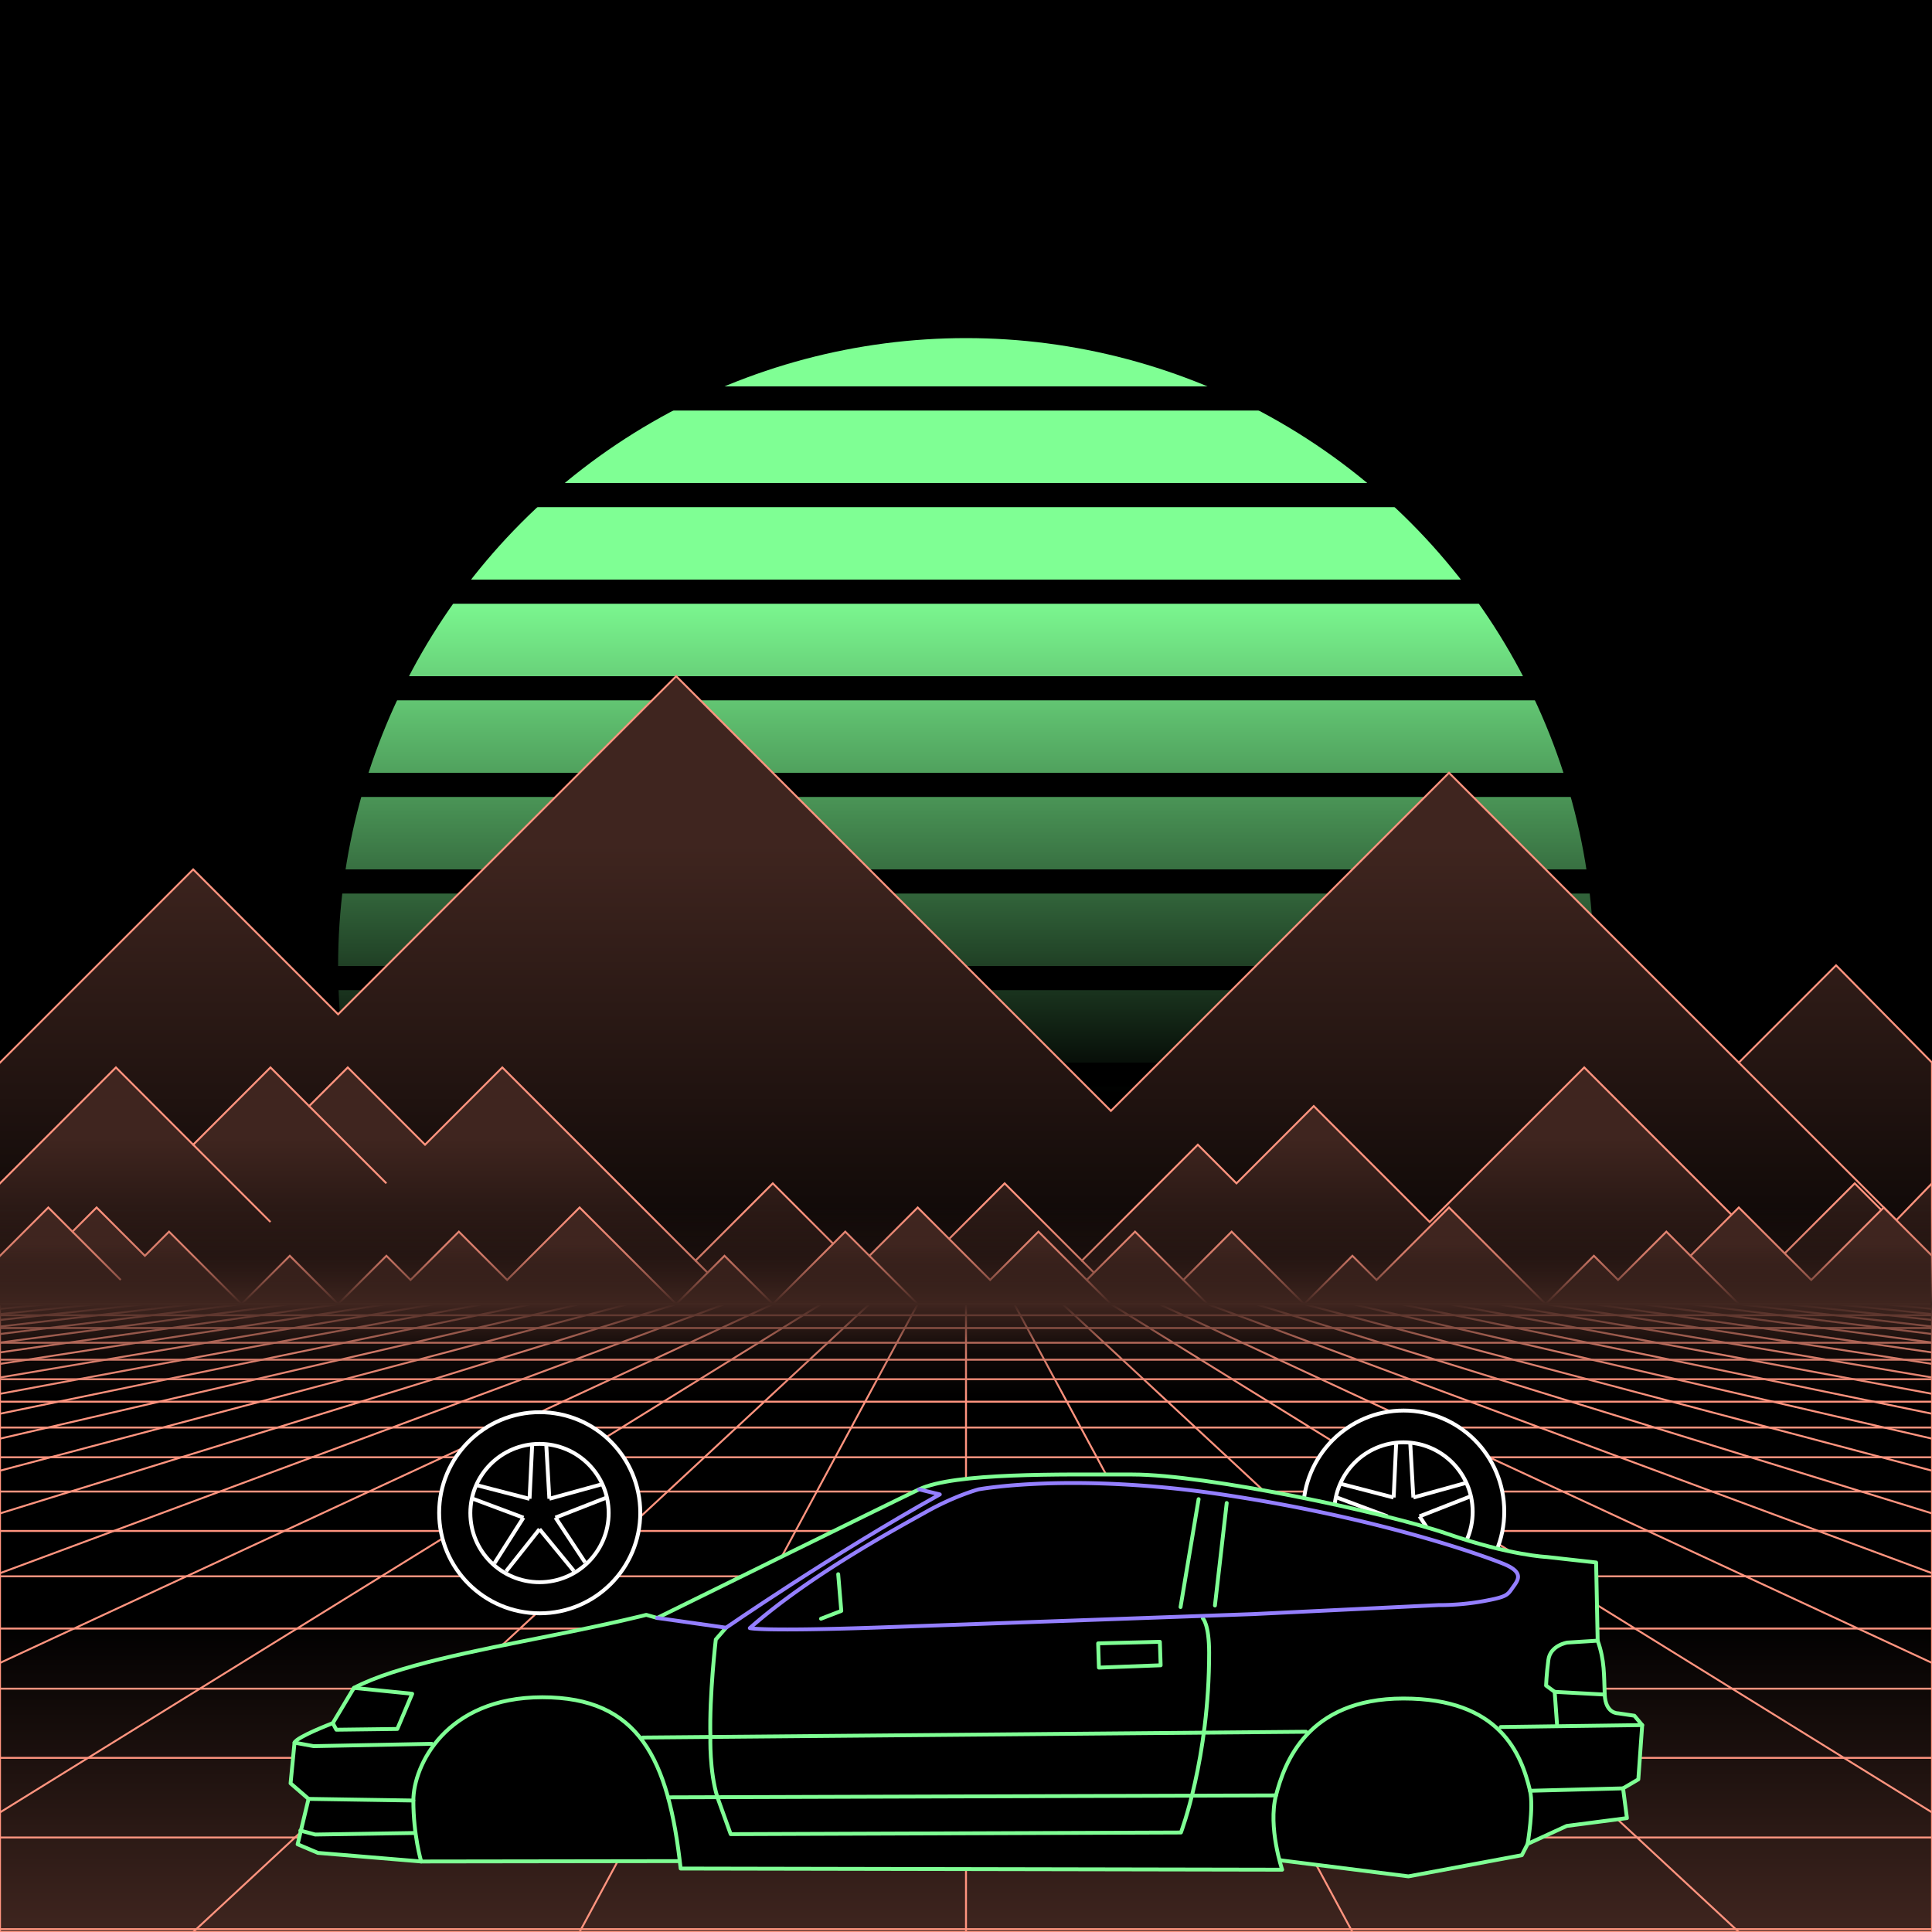 <svg xmlns="http://www.w3.org/2000/svg" viewBox="0 0 2000 2000" width="350" height="350">
    <defs>
        <linearGradient id="moon-grad" x1="0" x2="0" y1="0" y2="1">
            <stop offset="20%" stop-color="#7fff94" stop-opacity="1"/>
            <stop offset="60%" stop-color="#7fff94" stop-opacity="0"/>
        </linearGradient>

        <linearGradient id="star-grad" x1="0" y1="0" x2="1" y2="0">
            <stop offset="0%" stop-color="#ffffff" stop-opacity="0"/>
            <stop offset="80%" stop-color="#ffffff" stop-opacity=".5"/>
            <stop offset="100%" stop-color="#ffffff" stop-opacity="1"/>
        </linearGradient>

        <linearGradient id="bg-grad" x1="0" x2="0" y1="0" y2="1">
            <stop offset="25%" stop-color="#3f251f" stop-opacity="1"/>
            <stop offset="100%" stop-color="#000000" stop-opacity="1"/>
        </linearGradient>

        <linearGradient id="fog-grad" x1="0" x2="0" y1="0" y2="1">
            <stop offset="0%" stop-color="#3f251f" stop-opacity="0"/>
            <stop offset="25%" stop-color="#3f251f" stop-opacity=".25"/>
            <stop offset="50%" stop-color="#3f251f" stop-opacity="1"/>
            <stop offset="75%" stop-color="#3f251f" stop-opacity=".25"/>
            <stop offset="100%" stop-color="#3f251f" stop-opacity="0"/>
        </linearGradient>

        <linearGradient id="undergrid-grad" x1="0" x2="0" y1="0" y2="1">
            <stop offset="50%" stop-color="#000000" stop-opacity="1"/>
            <stop offset="100%" stop-color="#3f251f" stop-opacity="1"/>
        </linearGradient>

        <linearGradient id="flame-grad" x1="0" x2="1" y1="0" y2="0">
            <stop offset="0%" stop-color="#ffffff" stop-opacity="1"/>
            <stop offset="100%" stop-color="#0000ff" stop-opacity="0"/>
        </linearGradient>

        <linearGradient id="thrust-grad" x1="0" x2="0" y1="0" y2="1">
            <stop offset="0%" stop-color="#ffffff" stop-opacity="1"/>
            <stop offset="25%" stop-color="#ffffff" stop-opacity=".5"/>
            <stop offset="100%" stop-color="#ffffff" stop-opacity="0"/>
        </linearGradient>


        <style>
            #vmount                         {fill:url(#bg-grad); stroke:#ff947f; stroke-width:2px;}
            #sky, #moonstripes              {fill:#000000}
            .background                     {fill:url(#bg-grad); stroke:#ff947f; stroke-width:2px;}
            #mooncircle                     {fill:url(#moon-grad);}
            #grid                           {stroke-width:2px; fill:none; stroke:#ff947f;}
            #star                           {stroke-width:10px; fill:none; stroke:url(#star-grad); stroke-linecap:round;}
            #undergrid                      {fill:url(#undergrid-grad);}
            #fog                            {fill:url(#fog-grad);}
            #pink,#aqua                     {fill:none;  stroke-linecap:round; stroke-linejoin:round; stroke-width:4px;}
            #gleam                          {fill:none;  stroke-linecap:round; stroke-linejoin:round; stroke-width:25px; stroke:white;}
            #pink,#outline,#under           {stroke:#7fff94;}
            #aqua, #gun, #frontgun          {stroke:#947fff;}                    
            #outline,#under,#gun,#frontgun  {fill:#000000; stroke-linecap:round; stroke-linejoin:round; stroke-width:4px;}
            .wheel                          {fill:#000000; stroke:#ffffff; stroke-width:4px;}
            #laser                          {stroke-width:15px; stroke:#947fff;}
            

            #gun, #frontgun                 {stroke:#ffffff;}

            #flame        				    {fill:url(#flame-grad); stroke:none; }
            #rocket                         {stroke:#ffffff; stroke-width:4px; fill:#000000;}
            .stripe                         {stroke:#7f0000;}
			#housing 					    {stroke:#ffffff;stroke-width:4px; fill:#000000}

            .jet                            {stroke:#947fff; stroke-width:4; fill:#000000}
            .thrust                         {fill:url(#thrust-grad);}

        </style>

    </defs>

    <g id="sky"><rect width="2000" height="2000"/></g>

    <g id="moon">
        <circle id="mooncircle" cx="1000" cy="1000" r="650"/>
        <g id="moonstripes">
            <animateTransform attributeName="transform" type="translate" from="0 50" to="0 150" dur="2s" repeatCount="indefinite"/>
            <rect x="0" y="0"     width="2000" height="25"/><rect x="0" y="100"   width="2000" height="25"/><rect x="0" y="200"   width="2000" height="25"/><rect x="0" y="300"   width="2000" height="25"/><rect x="0" y="400"   width="2000" height="25"/><rect x="0" y="500"   width="2000" height="25"/><rect x="0" y="600"   width="2000" height="25"/><rect x="0" y="700"   width="2000" height="25"/><rect x="0" y="800"   width="2000" height="25"/><rect x="0" y="900"   width="2000" height="25"/><rect x="0" y="1000"  width="2000" height="25"/><rect x="0" y="1100"  width="2000" height="25"/><rect x="0" y="1200"  width="2000" height="25"/>
        </g>
    </g>

    <g class="background" transform="translate(-2000 850)"><polygon points="0 250.0 200 50.0 350 200.0 700 -150.0 1000 150.0 1150 300.0 1500 -50.0 1800 250.0 1900.699 149.301 2000 250.0 2000 250.0 2200 50.0 2350 200.0 2700 -150.0 3000 150.0 3150 300.0 3500 -50.0 3800 250.0 3900.699 149.301 4000 250.0 4000 550 0 550"/><g><line x1="1800" y1="250.0" x2="2400" y2="850.0"/><line x1="3800" y1="250.0" x2="4400" y2="850.0"/></g><animateTransform from="-2000 1000.0" to="0 1000.0" dur="15s" attributeName="transform" attributeType="XML" type="translate" repeatCount="indefinite"/></g><g class="background" transform="translate(-2000 850)"><polygon points="0 375.0 40 335.0 120 255.0 200 335.0 240 295.0 280 255.0 320 295.0 360 255.0 440 335.0 520 255.0 600 335.0 640 375.0 720 455.0 800 375.0 840 415.0 920 495.0 960 455.0 1040 375.0 1120 455.0 1200 375.0 1240 335.0 1280 375.0 1320 335.0 1360 295.0 1400 335.0 1480 415.0 1560 335.0 1640 255.0 1680 295.0 1760 375.0 1840 455.0 1920 375.0 1960.659 415.659 2000 375.0 2000 375.0 2040 335.0 2120 255.0 2200 335.0 2240 295.0 2280 255.0 2320 295.0 2360 255.0 2440 335.0 2520 255.0 2600 335.0 2640 375.0 2720 455.0 2800 375.0 2840 415.0 2920 495.0 2960 455.0 3040 375.0 3120 455.0 3200 375.0 3240 335.0 3280 375.0 3320 335.0 3360 295.0 3400 335.0 3480 415.0 3560 335.0 3640 255.0 3680 295.0 3760 375.0 3840 455.0 3920 375.0 3960.659 415.659 4000 375.0 4000 550 0 550"/><g><line x1="200" y1="335.0" x2="280" y2="415.0"/><line x1="2200" y1="335.0" x2="2280" y2="415.0"/><line x1="320" y1="295.0" x2="400" y2="375.0"/><line x1="2320" y1="295.0" x2="2400" y2="375.0"/><line x1="720" y1="455.0" x2="880" y2="615.0"/><line x1="2720" y1="455.0" x2="2880" y2="615.0"/><line x1="920" y1="495.0" x2="1000" y2="575.0"/><line x1="2920" y1="495.0" x2="3000" y2="575.0"/><line x1="1120" y1="455.0" x2="1280" y2="615.0"/><line x1="3120" y1="455.0" x2="3280" y2="615.0"/></g><animateTransform from="-2000 805.0" to="0 805.0" dur="10s" attributeName="transform" attributeType="XML" type="translate" repeatCount="indefinite"/></g><g class="background" transform="translate(-2000 850)"><polygon points="0 450.0 50 400.0 75 425.0 100 400.0 150 450.0 175 425.0 200 450.0 250 500.0 300 450.0 325 475.0 350 500.0 375 475.0 400 450.0 425 475.0 475 425.0 525 475.0 575 425.0 600 400.0 650 450.0 700 500.0 750 450.0 800 500.0 825 475.0 875 425.0 900 450.0 950 400.0 1000 450.0 1025 475.0 1050 450.0 1075 425.0 1100 450.0 1125 475.0 1175 425.0 1225 475.0 1275 425.0 1325 475.0 1350 500.0 1400 450.0 1425 475.0 1450 450.0 1500 400.0 1525 425.0 1575 475.0 1600 500.0 1650 450.0 1675 475.0 1725 425.0 1750 450.0 1800 400.0 1825 425.0 1875 475.0 1925 425.0 1950 400.0 2000.0 450.0 2000 450.0 2000 450.0 2050 400.0 2075 425.0 2100 400.0 2150 450.0 2175 425.0 2200 450.0 2250 500.0 2300 450.0 2325 475.0 2350 500.0 2375 475.0 2400 450.0 2425 475.0 2475 425.0 2525 475.0 2575 425.0 2600 400.0 2650 450.0 2700 500.0 2750 450.0 2800 500.0 2825 475.0 2875 425.0 2900 450.0 2950 400.0 3000 450.0 3025 475.0 3050 450.0 3075 425.0 3100 450.0 3125 475.0 3175 425.0 3225 475.0 3275 425.0 3325 475.0 3350 500.0 3400 450.0 3425 475.0 3450 450.0 3500 400.0 3525 425.0 3575 475.0 3600 500.0 3650 450.0 3675 475.0 3725 425.0 3750 450.0 3800 400.0 3825 425.0 3875 475.0 3925 425.0 3950 400.0 4000.0 450.0 4000 450.0 4000 550 0 550"/><g><line x1="75" y1="425.0" x2="125" y2="475.0"/><line x1="2075" y1="425.0" x2="2125" y2="475.0"/><line x1="250" y1="500.0" x2="350" y2="600.0"/><line x1="2250" y1="500.0" x2="2350" y2="600.0"/><line x1="350" y1="500.0" x2="400" y2="550.0"/><line x1="2350" y1="500.0" x2="2400" y2="550.0"/><line x1="700" y1="500.0" x2="800" y2="600.0"/><line x1="2700" y1="500.0" x2="2800" y2="600.0"/><line x1="900" y1="450.0" x2="1000" y2="550.0"/><line x1="2900" y1="450.0" x2="3000" y2="550.0"/><line x1="1125" y1="475.0" x2="1225" y2="575.0"/><line x1="3125" y1="475.0" x2="3225" y2="575.0"/><line x1="1225" y1="475.0" x2="1325" y2="575.0"/><line x1="3225" y1="475.0" x2="3325" y2="575.0"/><line x1="1350" y1="500.0" x2="1450" y2="600.0"/><line x1="3350" y1="500.0" x2="3450" y2="600.0"/><line x1="1750" y1="450.0" x2="1850" y2="550.0"/><line x1="3750" y1="450.0" x2="3850" y2="550.0"/></g><animateTransform from="-2000 800.0" to="0 800.0" dur="5s" attributeName="transform" attributeType="XML" type="translate" repeatCount="indefinite"/></g>

    <g>
        <rect><animate id="fake" begin="4.9;swipe.end" dur=".1s" attributeName="visibility" from="hide" to="hide"/></rect>
        <path id="star" d="M-2425,799.8c616.2-355.8,1278-560.9,1942.8-627"/>
        <animateTransform id="swipe" attributeName="transform" type="rotate" from="0 0 5000" to="360 0 5000" dur="5s" begin="fake.end"/>
    </g>

    <g id="grid">
        <rect id="undergrid" x="0" y="1350" width="2000" height="650"/>
        <g id="hor">
            <line x1="0" y1="1350" x2="2000" y2="1350"></line><line x1="0" y1="1361.51" x2="2000" y2="1361.51"></line><line x1="0" y1="1374.758" x2="2000" y2="1374.758"></line><line x1="0" y1="1390.006" x2="2000" y2="1390.006"></line><line x1="0" y1="1407.557" x2="2000" y2="1407.557"></line><line x1="0" y1="1427.759" x2="2000" y2="1427.759"></line><line x1="0" y1="1451.01" x2="2000" y2="1451.01"></line><line x1="0" y1="1477.773" x2="2000" y2="1477.773"></line><line x1="0" y1="1508.576" x2="2000" y2="1508.576"></line><line x1="0" y1="1544.031" x2="2000" y2="1544.031"></line><line x1="0" y1="1584.84" x2="2000" y2="1584.84"></line><line x1="0" y1="1631.811" x2="2000" y2="1631.811"></line><line x1="0" y1="1685.874" x2="2000" y2="1685.874"></line><line x1="0" y1="1748.102" x2="2000" y2="1748.102"></line><line x1="0" y1="1819.725" x2="2000" y2="1819.725"></line><line x1="0" y1="1902.163" x2="2000" y2="1902.163"></line><line x1="0" y1="1997.05" x2="2000" y2="1997.05"></line>
        </g>
        <g id="ver">
            <line x1="0" y1="1350" x2="-7000.0" y2="2000"><animate attributeName="x1" values="0;50" dur="100ms" repeatCount="indefinite"/><animate attributeName="x2" values="-7000.0;-6600.0" dur="100ms" repeatCount="indefinite"/></line><line x1="50" y1="1350" x2="-6600.0" y2="2000"><animate attributeName="x1" values="50;100" dur="100ms" repeatCount="indefinite"/><animate attributeName="x2" values="-6600.0;-6200.0" dur="100ms" repeatCount="indefinite"/></line><line x1="100" y1="1350" x2="-6200.0" y2="2000"><animate attributeName="x1" values="100;150" dur="100ms" repeatCount="indefinite"/><animate attributeName="x2" values="-6200.0;-5800.0" dur="100ms" repeatCount="indefinite"/></line><line x1="150" y1="1350" x2="-5800.0" y2="2000"><animate attributeName="x1" values="150;200" dur="100ms" repeatCount="indefinite"/><animate attributeName="x2" values="-5800.0;-5400.0" dur="100ms" repeatCount="indefinite"/></line><line x1="200" y1="1350" x2="-5400.0" y2="2000"><animate attributeName="x1" values="200;250" dur="100ms" repeatCount="indefinite"/><animate attributeName="x2" values="-5400.0;-5000.0" dur="100ms" repeatCount="indefinite"/></line><line x1="250" y1="1350" x2="-5000.0" y2="2000"><animate attributeName="x1" values="250;300" dur="100ms" repeatCount="indefinite"/><animate attributeName="x2" values="-5000.0;-4600.0" dur="100ms" repeatCount="indefinite"/></line><line x1="300" y1="1350" x2="-4600.0" y2="2000"><animate attributeName="x1" values="300;350" dur="100ms" repeatCount="indefinite"/><animate attributeName="x2" values="-4600.0;-4200.0" dur="100ms" repeatCount="indefinite"/></line><line x1="350" y1="1350" x2="-4200.0" y2="2000"><animate attributeName="x1" values="350;400" dur="100ms" repeatCount="indefinite"/><animate attributeName="x2" values="-4200.0;-3800.0" dur="100ms" repeatCount="indefinite"/></line><line x1="400" y1="1350" x2="-3800.0" y2="2000"><animate attributeName="x1" values="400;450" dur="100ms" repeatCount="indefinite"/><animate attributeName="x2" values="-3800.0;-3400.0" dur="100ms" repeatCount="indefinite"/></line><line x1="450" y1="1350" x2="-3400.0" y2="2000"><animate attributeName="x1" values="450;500" dur="100ms" repeatCount="indefinite"/><animate attributeName="x2" values="-3400.0;-3000.0" dur="100ms" repeatCount="indefinite"/></line><line x1="500" y1="1350" x2="-3000.0" y2="2000"><animate attributeName="x1" values="500;550" dur="100ms" repeatCount="indefinite"/><animate attributeName="x2" values="-3000.0;-2600.0" dur="100ms" repeatCount="indefinite"/></line><line x1="550" y1="1350" x2="-2600.0" y2="2000"><animate attributeName="x1" values="550;600" dur="100ms" repeatCount="indefinite"/><animate attributeName="x2" values="-2600.0;-2200.0" dur="100ms" repeatCount="indefinite"/></line><line x1="600" y1="1350" x2="-2200.0" y2="2000"><animate attributeName="x1" values="600;650" dur="100ms" repeatCount="indefinite"/><animate attributeName="x2" values="-2200.0;-1800.0" dur="100ms" repeatCount="indefinite"/></line><line x1="650" y1="1350" x2="-1800.0" y2="2000"><animate attributeName="x1" values="650;700" dur="100ms" repeatCount="indefinite"/><animate attributeName="x2" values="-1800.0;-1400.0" dur="100ms" repeatCount="indefinite"/></line><line x1="700" y1="1350" x2="-1400.0" y2="2000"><animate attributeName="x1" values="700;750" dur="100ms" repeatCount="indefinite"/><animate attributeName="x2" values="-1400.0;-1000.0" dur="100ms" repeatCount="indefinite"/></line><line x1="750" y1="1350" x2="-1000.0" y2="2000"><animate attributeName="x1" values="750;800" dur="100ms" repeatCount="indefinite"/><animate attributeName="x2" values="-1000.0;-600.0" dur="100ms" repeatCount="indefinite"/></line><line x1="800" y1="1350" x2="-600.0" y2="2000"><animate attributeName="x1" values="800;850" dur="100ms" repeatCount="indefinite"/><animate attributeName="x2" values="-600.0;-200.0" dur="100ms" repeatCount="indefinite"/></line><line x1="850" y1="1350" x2="-200.0" y2="2000"><animate attributeName="x1" values="850;900" dur="100ms" repeatCount="indefinite"/><animate attributeName="x2" values="-200.0;200.0" dur="100ms" repeatCount="indefinite"/></line><line x1="900" y1="1350" x2="200.0" y2="2000"><animate attributeName="x1" values="900;950" dur="100ms" repeatCount="indefinite"/><animate attributeName="x2" values="200.0;600.0" dur="100ms" repeatCount="indefinite"/></line><line x1="950" y1="1350" x2="600.0" y2="2000"><animate attributeName="x1" values="950;1000" dur="100ms" repeatCount="indefinite"/><animate attributeName="x2" values="600.0;1000.0" dur="100ms" repeatCount="indefinite"/></line><line x1="1000" y1="1350" x2="1000.0" y2="2000"><animate attributeName="x1" values="1000;1050" dur="100ms" repeatCount="indefinite"/><animate attributeName="x2" values="1000.0;1400.0" dur="100ms" repeatCount="indefinite"/></line><line x1="1050" y1="1350" x2="1400.0" y2="2000"><animate attributeName="x1" values="1050;1100" dur="100ms" repeatCount="indefinite"/><animate attributeName="x2" values="1400.0;1800.0" dur="100ms" repeatCount="indefinite"/></line><line x1="1100" y1="1350" x2="1800.0" y2="2000"><animate attributeName="x1" values="1100;1150" dur="100ms" repeatCount="indefinite"/><animate attributeName="x2" values="1800.0;2200.0" dur="100ms" repeatCount="indefinite"/></line><line x1="1150" y1="1350" x2="2200.0" y2="2000"><animate attributeName="x1" values="1150;1200" dur="100ms" repeatCount="indefinite"/><animate attributeName="x2" values="2200.0;2600.0" dur="100ms" repeatCount="indefinite"/></line><line x1="1200" y1="1350" x2="2600.0" y2="2000"><animate attributeName="x1" values="1200;1250" dur="100ms" repeatCount="indefinite"/><animate attributeName="x2" values="2600.0;3000.0" dur="100ms" repeatCount="indefinite"/></line><line x1="1250" y1="1350" x2="3000.0" y2="2000"><animate attributeName="x1" values="1250;1300" dur="100ms" repeatCount="indefinite"/><animate attributeName="x2" values="3000.0;3400.0" dur="100ms" repeatCount="indefinite"/></line><line x1="1300" y1="1350" x2="3400.0" y2="2000"><animate attributeName="x1" values="1300;1350" dur="100ms" repeatCount="indefinite"/><animate attributeName="x2" values="3400.0;3800.0" dur="100ms" repeatCount="indefinite"/></line><line x1="1350" y1="1350" x2="3800.0" y2="2000"><animate attributeName="x1" values="1350;1400" dur="100ms" repeatCount="indefinite"/><animate attributeName="x2" values="3800.0;4200.0" dur="100ms" repeatCount="indefinite"/></line><line x1="1400" y1="1350" x2="4200.0" y2="2000"><animate attributeName="x1" values="1400;1450" dur="100ms" repeatCount="indefinite"/><animate attributeName="x2" values="4200.0;4600.0" dur="100ms" repeatCount="indefinite"/></line><line x1="1450" y1="1350" x2="4600.0" y2="2000"><animate attributeName="x1" values="1450;1500" dur="100ms" repeatCount="indefinite"/><animate attributeName="x2" values="4600.0;5000.0" dur="100ms" repeatCount="indefinite"/></line><line x1="1500" y1="1350" x2="5000.0" y2="2000"><animate attributeName="x1" values="1500;1550" dur="100ms" repeatCount="indefinite"/><animate attributeName="x2" values="5000.0;5400.0" dur="100ms" repeatCount="indefinite"/></line><line x1="1550" y1="1350" x2="5400.0" y2="2000"><animate attributeName="x1" values="1550;1600" dur="100ms" repeatCount="indefinite"/><animate attributeName="x2" values="5400.0;5800.0" dur="100ms" repeatCount="indefinite"/></line><line x1="1600" y1="1350" x2="5800.0" y2="2000"><animate attributeName="x1" values="1600;1650" dur="100ms" repeatCount="indefinite"/><animate attributeName="x2" values="5800.0;6200.0" dur="100ms" repeatCount="indefinite"/></line><line x1="1650" y1="1350" x2="6200.0" y2="2000"><animate attributeName="x1" values="1650;1700" dur="100ms" repeatCount="indefinite"/><animate attributeName="x2" values="6200.0;6600.0" dur="100ms" repeatCount="indefinite"/></line><line x1="1700" y1="1350" x2="6600.0" y2="2000"><animate attributeName="x1" values="1700;1750" dur="100ms" repeatCount="indefinite"/><animate attributeName="x2" values="6600.0;7000.0" dur="100ms" repeatCount="indefinite"/></line><line x1="1750" y1="1350" x2="7000.0" y2="2000"><animate attributeName="x1" values="1750;1800" dur="100ms" repeatCount="indefinite"/><animate attributeName="x2" values="7000.0;7400.0" dur="100ms" repeatCount="indefinite"/></line><line x1="1800" y1="1350" x2="7400.0" y2="2000"><animate attributeName="x1" values="1800;1850" dur="100ms" repeatCount="indefinite"/><animate attributeName="x2" values="7400.0;7800.0" dur="100ms" repeatCount="indefinite"/></line><line x1="1850" y1="1350" x2="7800.0" y2="2000"><animate attributeName="x1" values="1850;1900" dur="100ms" repeatCount="indefinite"/><animate attributeName="x2" values="7800.0;8200.0" dur="100ms" repeatCount="indefinite"/></line><line x1="1900" y1="1350" x2="8200.0" y2="2000"><animate attributeName="x1" values="1900;1950" dur="100ms" repeatCount="indefinite"/><animate attributeName="x2" values="8200.0;8600.0" dur="100ms" repeatCount="indefinite"/></line><line x1="1950" y1="1350" x2="8600.0" y2="2000"><animate attributeName="x1" values="1950;2000" dur="100ms" repeatCount="indefinite"/><animate attributeName="x2" values="8600.0;9000.0" dur="100ms" repeatCount="indefinite"/></line><line x1="2000" y1="1350" x2="9000.0" y2="2000"><animate attributeName="x1" values="2000;2050" dur="100ms" repeatCount="indefinite"/><animate attributeName="x2" values="9000.0;9400.0" dur="100ms" repeatCount="indefinite"/></line>
        </g>
    </g>

    <rect id="fog" x="0" y="1250" width="2000" height="200"/>
    <g id="car">
        
        <g id="under-and-gleam">
            <animateTransform attributeName="transform" type="translate" keyTimes="0;.5;1" values="0,-330;0,-340;0,-330" dur="1.5s" repeatCount="indefinite"/>
            
            
            <g id="under"><polygon points="1018.6 1887.3 1458 1942.4 1575.4 1920.5 1581.4 1908.8 1612.6 1859 1530.9 1706.9 505.6 1733.6 387.8 1835.9 436 1927 716.4 1926.6 1018.6 1887.3"></polygon></g>
            <mask id="gleam-mask"><g><animateTransform attributeName="transform" type="translate" from="0 0" to="2000 0" dur="500ms" begin="fake.end+50ms"/><rect x="-150" y="0" width="250" height="2000" fill="white"/></g></mask>            
            <g mask="url(#gleam-mask)"><path d="M1700,1785.8l-8.1-9.7-17-2.5s-12.9.4-13.7-19.4,0-35.2-7.3-55.8l-1.6-80.9-51-5.7s-38.1-1.6-102.8-23.9-250.1-61.5-326.1-61.5-184.5-2-221,15.4-271.1,133.1-271.1,133.1l-11.3-3.2s-27.5,7.3-101.9,22.2-157,30.4-200.7,53.4l-21.9,36.5s-37.2,14.1-39.6,20.2" id="gleam"></path></g>                
        </g>
        <g id="wheels" transform="translate(0,-330)">
            <g id="front-wheel" class="wheel"><animateTransform attributeName="transform" attributeType="XML" type="rotate" from="360 558.7 1896" to="0 558.7 1896" dur=".5s" repeatCount="indefinite"/><g id="front"><circle cx="558.7" cy="1896" r="104.1"></circle><circle cx="558.5" cy="1896.3" r="71.6"></circle><line x1="550.9" x2="548.2" y1="1825.9" y2="1881.5"></line><line x1="568.7" x2="565.5" y1="1881.5" y2="1825.7"></line><line x1="622.4" x2="568.7" y1="1866.7" y2="1881.5"></line><line x1="575" x2="627.1" y1="1901" y2="1880.6"></line><line x1="605.7" x2="575" y1="1947.4" y2="1900.9"></line><line x1="558.5" x2="594" y1="1913" y2="1956.2"></line><line x1="523.9" x2="558.5" y1="1956.6" y2="1913"></line><line x1="541.9" x2="511.9" y1="1901" y2="1948.2"></line><line x1="489.8" x2="541.9" y1="1881.6" y2="1901.1"></line><line x1="548.2" x2="494.1" y1="1881.6" y2="1867.6"></line></g></g>
            <g id="middle-wheel" class="wheel"><animateTransform attributeName="transform" attributeType="XML" type="rotate" from="360  " to="0  " dur=".5s" repeatCount="indefinite"/></g>
            <g id="rear-wheel" class="wheel"><animateTransform attributeName="transform" attributeType="XML" type="rotate" from="360 1453.1 1894.8" to="0 1453.1 1894.8" dur=".5s" repeatCount="indefinite"/><g id="rear"><ellipse cx="1453.1" cy="1894.8" rx="104.1" ry="104.6"></ellipse><ellipse cx="1452.9" cy="1895" rx="71.6" ry="71.9"></ellipse><line x1="1445.3" x2="1442.7" y1="1824.3" y2="1880.2"></line><line x1="1463.1" x2="1459.9" y1="1880.2" y2="1824.1"></line><line x1="1516.8" x2="1463.1" y1="1865.3" y2="1880.2"></line><line x1="1469.5" x2="1521.5" y1="1899.7" y2="1879.3"></line><line x1="1500.1" x2="1469.5" y1="1946.4" y2="1899.7"></line><line x1="1452.9" x2="1488.4" y1="1911.8" y2="1955.2"></line><line x1="1418.3" x2="1453" y1="1955.6" y2="1911.8"></line><line x1="1436.3" x2="1406.3" y1="1899.8" y2="1947.2"></line><line x1="1384.2" x2="1436.4" y1="1880.3" y2="1899.8"></line><line x1="1442.6" x2="1388.5" y1="1880.2" y2="1866.2"></line></g></g>
        </g>

        

        <g id="body">
            <animateTransform attributeName="transform" type="translate" keyTimes="0;.5;1" values="0,-330;0,-340;0,-330" dur="1.5s" repeatCount="indefinite"/>
            <path d="M1700,1785.8l-8.1-9.7-17-2.5s-12.9.4-13.7-19.4,0-35.2-7.3-55.8l-1.6-80.9-51-5.7s-38.1-1.6-102.8-23.9-250.1-61.5-326.1-61.5-184.5-2-221,15.4-271.1,133.1-271.1,133.1l-11.3-3.2s-27.5,7.3-101.9,22.2-157,30.4-200.7,53.4l-21.9,36.5s-37.2,14.1-39.6,20.2l-4.1,42.1,18.6,16.1-11.3,47,21,8.9L436,1927s-8.1-27.1-8.1-63.1S461.4,1757,561.4,1757s130.7,63.6,143.2,177.3l622.7,1.2s-14.9-44.1-6.4-76.9,31.9-100.3,131.9-100.3,122,57.3,131.1,95.5c4,16.9-2.5,55-2.5,55l40.5-18.6,62.3-8.1-4-30.8,15.8-9.3Z" id="outline"></path>
            <g id="pink"><polyline points="429.1 1897.5 326.3 1899.1 310.9 1895"></polyline><line x1="427.9" x2="319.4" y1="1863.9" y2="1862.2"></line><polyline points="446.9 1805.2 324.7 1807.6 304.9 1804"></polyline><polyline points="344.5 1783.8 348.2 1790.6 411.3 1789.8 426.7 1753.4 366.4 1747.3"></polyline><line x1="665.4" x2="1352" y1="1798.7" y2="1792.7"></line><line x1="1553.5" x2="1700" y1="1787.8" y2="1785.8"></line><line x1="1583.9" x2="1680.2" y1="1853.8" y2="1851.3"></line><line x1="1320.9" x2="691.7" y1="1858.6" y2="1860.6"></line><path d="M680.3,1674.9"></path><path d="M751.6,1685,741,1697.2s-6.8,57.8-5.6,100.3c0,0-1.2,36,7.3,63.1l13.7,38.1,466.1-1.7s29.2-76.3,29.2-186.1c0-29.5-6.5-35.6-6.5-35.6"></path><polyline points="1611.8 1784.6 1609.4 1751.4 1661.2 1754.2"></polyline><path d="M1653.9,1698.4l-31.6,2s-17.4,2.8-19.4,17.8-2.4,26.7-2.4,26.7l8.9,6.5"></path><line x1="1240.8" x2="1222.1" y1="1551.9" y2="1663.6"></line><line x1="1257.7" x2="1269.9" y1="1662" y2="1555.9"></line><polyline points="867.7 1629.6 870.9 1667.6 849.9 1675.7"></polyline><polygon points="1136.8 1701.2 1200.7 1699.6 1201.5 1723.9 1137.6 1726.3 1136.8 1701.2"></polygon></g>
            <g id="aqua"><path d="M776.2,1685.4s11.8,3.7,138.4-.8,382.8-13.7,382.8-13.7l191.4-9.3a262,262,0,0,0,46.9-4.1c23.9-4.4,24.7-6.1,30-13.7s13.3-15.8-9.7-25.1-129.9-47.4-288.1-71.2-255-5.7-255-5.7-24.2,6.5-53.8,23.1S839,1630,776.2,1685.4Z"></path><path d="M680.3,1674.9l71.3,10.1s110-76,221.3-138l-21.5-5.2"></path></g>
        </g>
    </g>
</svg>
